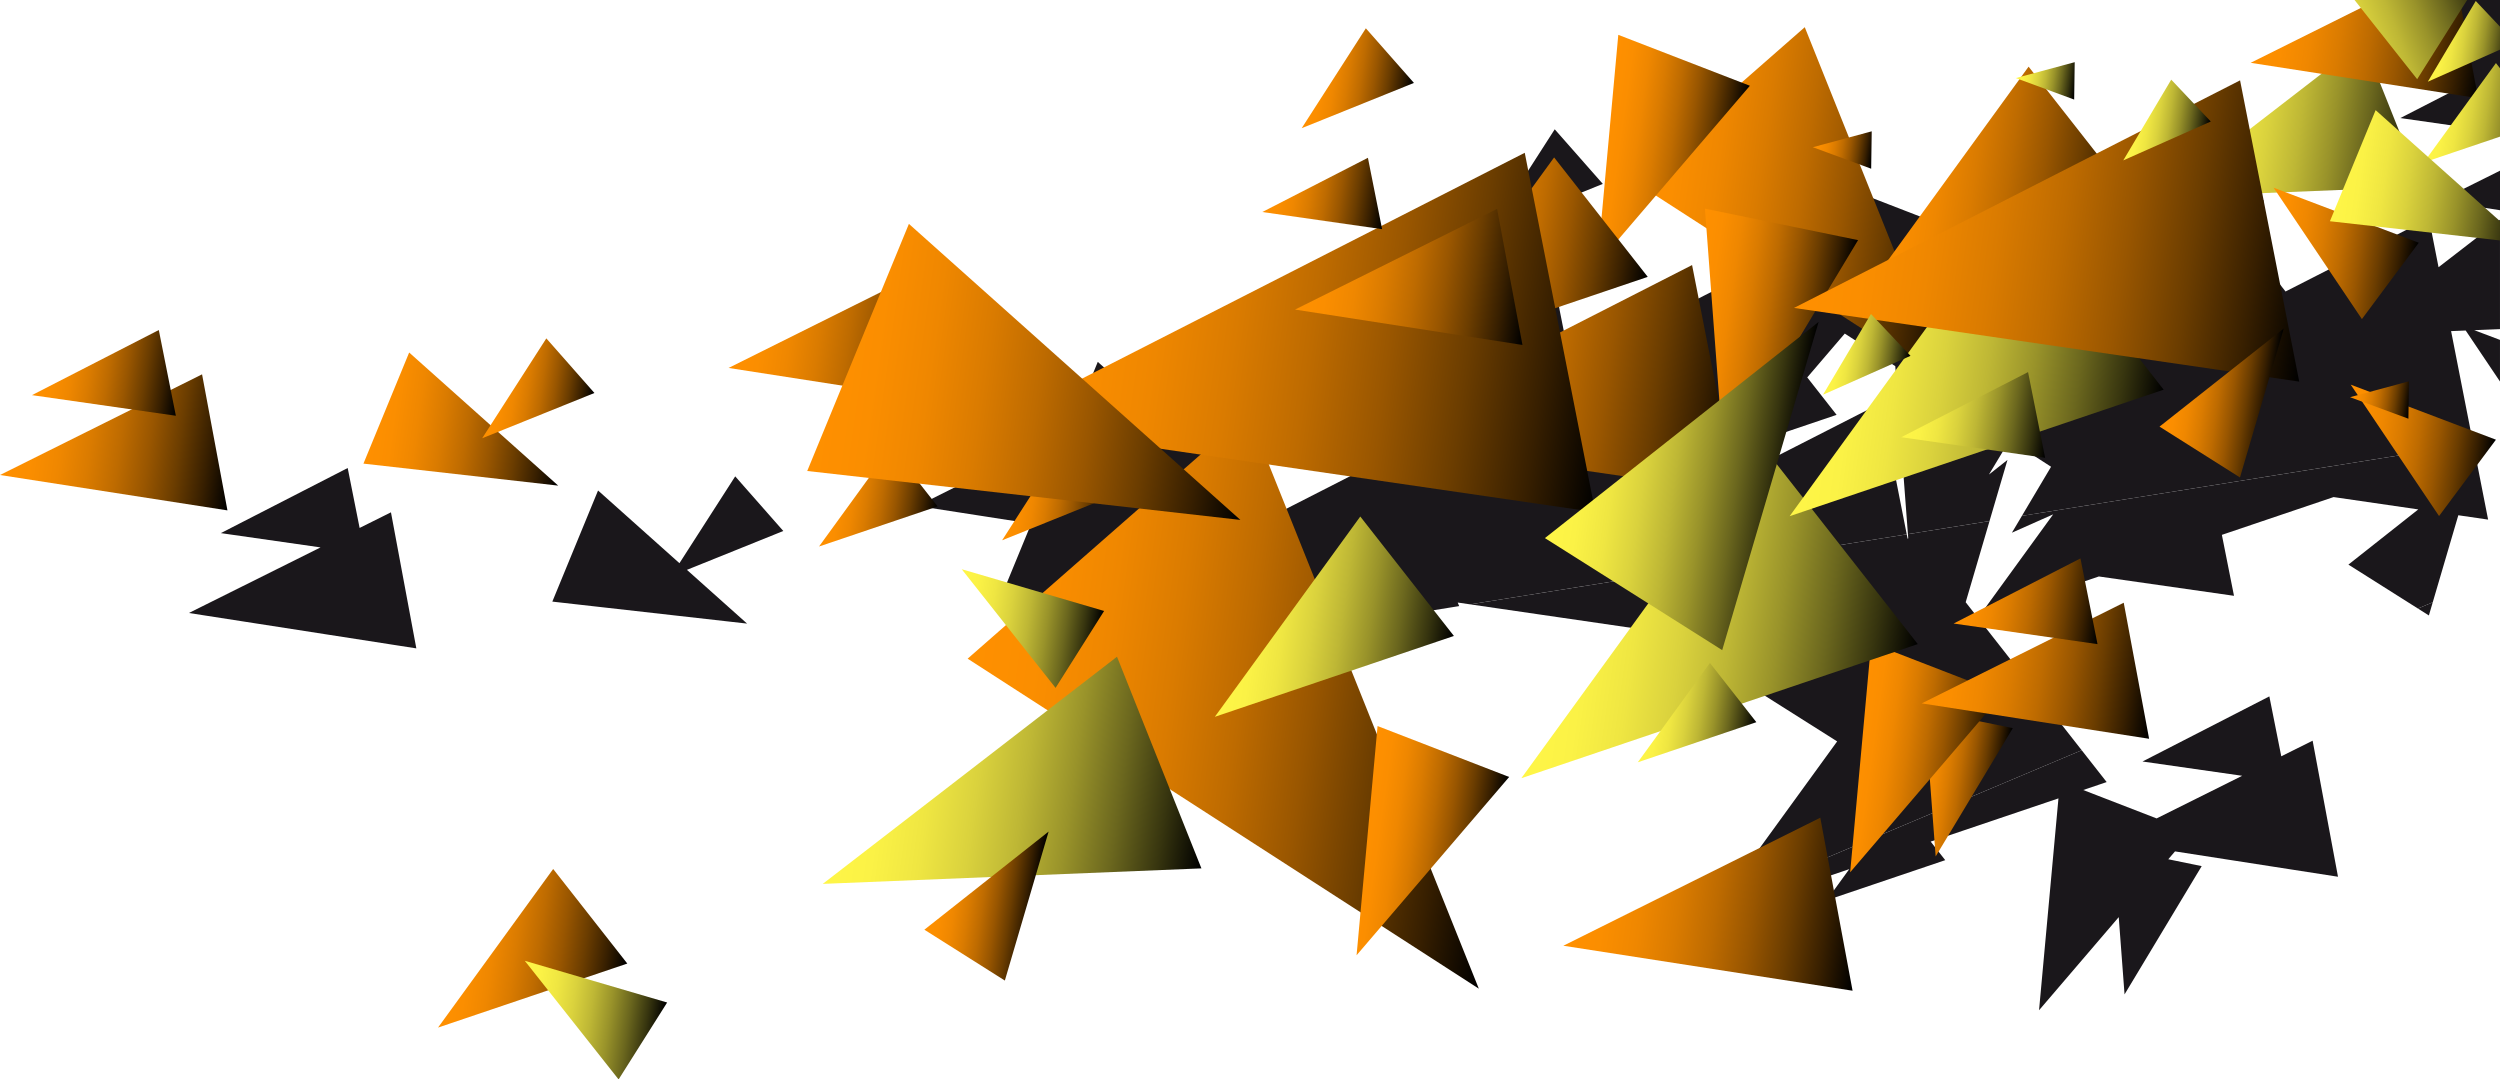 <!-- Generator: Adobe Illustrator 17.1.0, SVG Export Plug-In  -->
<svg version="1.0"
	 xmlns="http://www.w3.org/2000/svg" xmlns:xlink="http://www.w3.org/1999/xlink" xmlns:a="http://ns.adobe.com/AdobeSVGViewerExtensions/3.0/"
	 x="0px" y="0px" width="1351.26px" height="583.436px" viewBox="0 0 1351.26 583.436" enable-background="new 0 0 1351.26 583.436"
	 xml:space="preserve">
<defs>
</defs>
<path fill="#1A171B" d="M397.385,257.473l-30.141,46.936l-43.992-39.295l-24.714,60.057l105.265,11.89l-32.526-29.052l52.101-21.006
	L397.385,257.473L397.385,257.473z M187.928,252.964l-68.561,35.19l53.883,7.721l-71.153,35.451l122.931,19.125l-13.716-73.539
	l-16.939,8.442L187.928,252.964L187.928,252.964z M1351.26,92.26l-32.68,16.281l32.68,5.084V92.26L1351.26,92.26z M741.896,328.248
	l-12.42-11.096l21.5,3.131L741.896,328.248L741.896,328.248z M1077.578,89.281l-34.146,29.924l-66.645-25.793l-9.062,98.955
	l-25.623-32.688l-12.105,16.659l-3.772-19.18l-77.453,39.51l-7.317-36.791l-57.078,29.304l61.749,8.838l-159.138,81.189
	l-93.627-83.618l-15.165,36.864l-82.305,41.013l61.496,9.558l-18.98,46.135l33.273,3.762l-24.223,33.363l15.643-2.508l45.768-15.484
	l-9.612-12.258l59.796,6.75l-4.014,6.25l133.648-21.432l-0.772-1.927l6.7,0.977l235.988-37.841l-13.935-70.965l-71.369,36.414
	l-2.574-13.122l49.977-16.911l-15.867-20.24l20.277-23.688l27.306,17.622l6.833,90.787l44.104-7.072l9.714-33.055l-10.026,7.912
	l8.289-13.779l13.519,1.971l11.771,7.596l-15.771,26.551l243.912-39.111l-11.925-60.753l7.894-0.324l18.531,27.561v-22.484
	l-13.896-5.266l13.896-0.568v-59.102l-33.211,25.641l-5.184-26.406l-24.867,12.682l-12.339-13.068l-16.506,27.792l-23.796,12.132
	l-27.19-34.695l15.022,5.535l0.287-20.214l-22.131,5.976l-2.789-3.555l-3.879,5.355l-3.033,0.818l1.916,0.711l-67.463,92.898
	l-18.783-46.881l6.164,2.267l0.289-20.214l-12.312,3.321L1077.578,89.281L1077.578,89.281z M840.338,69.886l-34.677,53.981
	l60.669-24.461L840.338,69.886L840.338,69.886z M1351.26,0h-61.107l-65.631,33.48l102.752,14.985l-29.879,15.345l53.865,7.715V0
	L1351.26,0z"/>
<path fill="#1A171B" d="M1226.592,376.398l-68.562,35.199l53.883,7.723l-46.251,23.039l-39.681-15.353l12.681-4.293l-13.492-17.211
	l-195.463,82.374l-5.317,7.323l75.15-25.426l-12.222,16.83l64.089-21.681l-7.866-10.035l69.065-23.355l-10.493,114.516
	l43.073-50.328l3.142,41.76l41.696-69.326l-18.062-3.718l3.637-4.248l88.101,13.698l-13.716-73.539l-16.947,8.441L1226.592,376.398
	L1226.592,376.398z M1314.912,325.539l-8.014,3.377l5.922,3.742L1314.912,325.539L1314.912,325.539z"/>
<path fill="#1A171B" d="M563.1,363.775l-15.643,2.508l-2.679,3.689L563.1,363.775L563.1,363.775z M963.098,344.916l-3.104-15.785
	l19.485,2.835L963.098,344.916L963.098,344.916z M1075.353,281.635l-44.104,7.072l0.169,2.246l-0.342,0.27l-0.474-2.412
	l-235.988,37.841l161.744,23.585l-19.233,15.182l55.863,35.308l-63.281,87.15l195.463-82.374l-62.711-79.989L1075.353,281.635
	L1075.353,281.635z M1336.76,239.719l-243.912,39.111l-5.405,9.099l22.302-9.918l-40.356,55.575l65.061-22.006l73.035,10.459
	l-6.553-32.949l60.381-20.422l45.774,6.67l-37.764,29.835l37.575,23.743l8.014-3.377l13.82-47.043l16.101,2.35L1336.76,239.719
	L1336.76,239.719z"/>
<linearGradient id="SVGID_1_" gradientUnits="userSpaceOnUse" x1="676.806" y1="832.758" x2="975.316" y2="832.758" gradientTransform="matrix(0.99 0.14 -0.14 0.99 -29.707 -570.511)">
	<stop  offset="0" style="stop-color:#FF9000"/>
	<stop  offset="0.123" style="stop-color:#FB8E00"/>
	<stop  offset="0.248" style="stop-color:#EF8700"/>
	<stop  offset="0.374" style="stop-color:#DA7B00"/>
	<stop  offset="0.501" style="stop-color:#BE6B00"/>
	<stop  offset="0.629" style="stop-color:#995600"/>
	<stop  offset="0.758" style="stop-color:#6B3D00"/>
	<stop  offset="0.884" style="stop-color:#371F00"/>
	<stop  offset="1" style="stop-color:#000000"/>
</linearGradient>
<polygon fill="url(#SVGID_1_)" points="799.308,534.383 523.014,356.016 674.625,223.145 "/>
<linearGradient id="SVGID_2_" gradientUnits="userSpaceOnUse" x1="995.606" y1="529" x2="1180.559" y2="529" gradientTransform="matrix(0.99 0.14 -0.14 0.99 -29.707 -570.511)">
	<stop  offset="0" style="stop-color:#FF9000"/>
	<stop  offset="0.123" style="stop-color:#FB8E00"/>
	<stop  offset="0.248" style="stop-color:#EF8700"/>
	<stop  offset="0.374" style="stop-color:#DA7B00"/>
	<stop  offset="0.501" style="stop-color:#BE6B00"/>
	<stop  offset="0.629" style="stop-color:#995600"/>
	<stop  offset="0.758" style="stop-color:#6B3D00"/>
	<stop  offset="0.884" style="stop-color:#371F00"/>
	<stop  offset="1" style="stop-color:#000000"/>
</linearGradient>
<polygon fill="url(#SVGID_2_)" points="1052.736,207.534 881.548,97.021 975.483,14.697 "/>
<linearGradient id="SVGID_3_" gradientUnits="userSpaceOnUse" x1="1192.862" y1="834.072" x2="1241.41" y2="834.072" gradientTransform="matrix(0.99 0.14 -0.14 0.99 -29.707 -570.511)">
	<stop  offset="0" style="stop-color:#FF9000"/>
	<stop  offset="0.123" style="stop-color:#FB8E00"/>
	<stop  offset="0.248" style="stop-color:#EF8700"/>
	<stop  offset="0.374" style="stop-color:#DA7B00"/>
	<stop  offset="0.501" style="stop-color:#BE6B00"/>
	<stop  offset="0.629" style="stop-color:#995600"/>
	<stop  offset="0.758" style="stop-color:#6B3D00"/>
	<stop  offset="0.884" style="stop-color:#371F00"/>
	<stop  offset="1" style="stop-color:#000000"/>
</linearGradient>
<polygon fill="url(#SVGID_3_)" points="1046.234,462.898 1040.28,383.77 1087.927,393.568 "/>
<linearGradient id="SVGID_4_" gradientUnits="userSpaceOnUse" x1="1037.389" y1="610.906" x2="1121.722" y2="610.906" gradientTransform="matrix(0.99 0.14 -0.14 0.99 -29.707 -570.511)">
	<stop  offset="0" style="stop-color:#FF9000"/>
	<stop  offset="0.123" style="stop-color:#FB8E00"/>
	<stop  offset="0.248" style="stop-color:#EF8700"/>
	<stop  offset="0.374" style="stop-color:#DA7B00"/>
	<stop  offset="0.501" style="stop-color:#BE6B00"/>
	<stop  offset="0.629" style="stop-color:#995600"/>
	<stop  offset="0.758" style="stop-color:#6B3D00"/>
	<stop  offset="0.884" style="stop-color:#371F00"/>
	<stop  offset="1" style="stop-color:#000000"/>
</linearGradient>
<polygon fill="url(#SVGID_4_)" points="931.863,250.219 921.523,112.768 1004.291,129.787 "/>
<linearGradient id="SVGID_5_" gradientUnits="userSpaceOnUse" x1="1280.9" y1="453.655" x2="1419.13" y2="453.655" gradientTransform="matrix(0.99 0.14 -0.14 0.99 -29.707 -570.511)">
	<stop  offset="0" style="stop-color:#FFF647"/>
	<stop  offset="0.123" style="stop-color:#FBF246"/>
	<stop  offset="0.248" style="stop-color:#EFE642"/>
	<stop  offset="0.374" style="stop-color:#DAD23D"/>
	<stop  offset="0.501" style="stop-color:#BEB735"/>
	<stop  offset="0.629" style="stop-color:#99932A"/>
	<stop  offset="0.758" style="stop-color:#6B671E"/>
	<stop  offset="0.884" style="stop-color:#37350F"/>
	<stop  offset="1" style="stop-color:#000000"/>
</linearGradient>
<polygon fill="url(#SVGID_5_)" points="1168.323,106.613 1277.432,22.38 1308.738,100.865 "/>
<linearGradient id="SVGID_6_" gradientUnits="userSpaceOnUse" x1="616.275" y1="899.718" x2="817.768" y2="899.718" gradientTransform="matrix(0.99 0.14 -0.14 0.99 -29.707 -570.511)">
	<stop  offset="0" style="stop-color:#FFF647"/>
	<stop  offset="0.123" style="stop-color:#FBF246"/>
	<stop  offset="0.248" style="stop-color:#EFE642"/>
	<stop  offset="0.374" style="stop-color:#DAD23D"/>
	<stop  offset="0.501" style="stop-color:#BEB735"/>
	<stop  offset="0.629" style="stop-color:#99932A"/>
	<stop  offset="0.758" style="stop-color:#6B671E"/>
	<stop  offset="0.884" style="stop-color:#37350F"/>
	<stop  offset="1" style="stop-color:#000000"/>
</linearGradient>
<polygon fill="url(#SVGID_6_)" points="444.695,477.744 603.739,354.961 649.374,469.365 "/>
<linearGradient id="SVGID_7_" gradientUnits="userSpaceOnUse" x1="901.284" y1="907.352" x2="975.556" y2="907.352" gradientTransform="matrix(0.99 0.14 -0.14 0.99 -29.707 -570.511)">
	<stop  offset="0" style="stop-color:#FF9000"/>
	<stop  offset="0.123" style="stop-color:#FB8E00"/>
	<stop  offset="0.248" style="stop-color:#EF8700"/>
	<stop  offset="0.374" style="stop-color:#DA7B00"/>
	<stop  offset="0.501" style="stop-color:#BE6B00"/>
	<stop  offset="0.629" style="stop-color:#995600"/>
	<stop  offset="0.758" style="stop-color:#6B3D00"/>
	<stop  offset="0.884" style="stop-color:#371F00"/>
	<stop  offset="1" style="stop-color:#000000"/>
</linearGradient>
<polygon fill="url(#SVGID_7_)" points="733.234,516.317 744.582,392.429 815.706,419.955 "/>
<linearGradient id="SVGID_8_" gradientUnits="userSpaceOnUse" x1="1159.172" y1="825.647" x2="1233.444" y2="825.647" gradientTransform="matrix(0.99 0.14 -0.14 0.99 -29.707 -570.511)">
	<stop  offset="0" style="stop-color:#FF9000"/>
	<stop  offset="0.123" style="stop-color:#FB8E00"/>
	<stop  offset="0.248" style="stop-color:#EF8700"/>
	<stop  offset="0.374" style="stop-color:#DA7B00"/>
	<stop  offset="0.501" style="stop-color:#BE6B00"/>
	<stop  offset="0.629" style="stop-color:#995600"/>
	<stop  offset="0.758" style="stop-color:#6B3D00"/>
	<stop  offset="0.884" style="stop-color:#371F00"/>
	<stop  offset="1" style="stop-color:#000000"/>
</linearGradient>
<polygon fill="url(#SVGID_8_)" points="1000.018,471.467 1011.365,347.576 1082.488,375.103 "/>
<linearGradient id="SVGID_9_" gradientUnits="userSpaceOnUse" x1="977.889" y1="519.244" x2="1052.159" y2="519.244" gradientTransform="matrix(0.99 0.14 -0.14 0.99 -29.707 -570.511)">
	<stop  offset="0" style="stop-color:#FF9000"/>
	<stop  offset="0.123" style="stop-color:#FB8E00"/>
	<stop  offset="0.248" style="stop-color:#EF8700"/>
	<stop  offset="0.374" style="stop-color:#DA7B00"/>
	<stop  offset="0.501" style="stop-color:#BE6B00"/>
	<stop  offset="0.629" style="stop-color:#995600"/>
	<stop  offset="0.758" style="stop-color:#6B3D00"/>
	<stop  offset="0.884" style="stop-color:#371F00"/>
	<stop  offset="1" style="stop-color:#000000"/>
</linearGradient>
<polygon fill="url(#SVGID_9_)" points="863.344,142.723 874.693,18.834 945.816,46.357 "/>
<linearGradient id="SVGID_10_" gradientUnits="userSpaceOnUse" x1="338.711" y1="749.949" x2="444.601" y2="749.949" gradientTransform="matrix(0.99 0.14 -0.14 0.99 -29.707 -570.511)">
	<stop  offset="0" style="stop-color:#FF9000"/>
	<stop  offset="0.123" style="stop-color:#FB8E00"/>
	<stop  offset="0.248" style="stop-color:#EF8700"/>
	<stop  offset="0.374" style="stop-color:#DA7B00"/>
	<stop  offset="0.501" style="stop-color:#BE6B00"/>
	<stop  offset="0.629" style="stop-color:#995600"/>
	<stop  offset="0.758" style="stop-color:#6B3D00"/>
	<stop  offset="0.884" style="stop-color:#371F00"/>
	<stop  offset="1" style="stop-color:#000000"/>
</linearGradient>
<polygon fill="url(#SVGID_10_)" points="301.707,262.48 196.443,250.592 221.154,190.535 "/>
<linearGradient id="SVGID_11_" gradientUnits="userSpaceOnUse" x1="421.23" y1="1030.807" x2="517.697" y2="1030.807" gradientTransform="matrix(0.99 0.14 -0.14 0.99 -29.707 -570.511)">
	<stop  offset="0" style="stop-color:#FF9000"/>
	<stop  offset="0.123" style="stop-color:#FB8E00"/>
	<stop  offset="0.248" style="stop-color:#EF8700"/>
	<stop  offset="0.374" style="stop-color:#DA7B00"/>
	<stop  offset="0.501" style="stop-color:#BE6B00"/>
	<stop  offset="0.629" style="stop-color:#995600"/>
	<stop  offset="0.758" style="stop-color:#6B3D00"/>
	<stop  offset="0.884" style="stop-color:#371F00"/>
	<stop  offset="1" style="stop-color:#000000"/>
</linearGradient>
<polygon fill="url(#SVGID_11_)" points="236.747,555.412 298.994,469.693 339.059,520.804 "/>
<linearGradient id="SVGID_12_" gradientUnits="userSpaceOnUse" x1="982.171" y1="764.28" x2="1184.2" y2="764.28" gradientTransform="matrix(0.99 0.14 -0.14 0.99 -29.707 -570.511)">
	<stop  offset="0" style="stop-color:#FFF647"/>
	<stop  offset="0.123" style="stop-color:#FBF246"/>
	<stop  offset="0.248" style="stop-color:#EFE642"/>
	<stop  offset="0.374" style="stop-color:#DAD23D"/>
	<stop  offset="0.501" style="stop-color:#BEB735"/>
	<stop  offset="0.629" style="stop-color:#99932A"/>
	<stop  offset="0.758" style="stop-color:#6B671E"/>
	<stop  offset="0.884" style="stop-color:#37350F"/>
	<stop  offset="1" style="stop-color:#000000"/>
</linearGradient>
<polygon fill="url(#SVGID_12_)" points="822.293,420.615 952.656,241.095 1036.562,348.136 "/>
<linearGradient id="SVGID_13_" gradientUnits="userSpaceOnUse" x1="1125.16" y1="513.546" x2="1270.327" y2="513.546" gradientTransform="matrix(0.99 0.14 -0.14 0.99 -29.707 -570.511)">
	<stop  offset="0" style="stop-color:#FF9000"/>
	<stop  offset="0.123" style="stop-color:#FB8E00"/>
	<stop  offset="0.248" style="stop-color:#EF8700"/>
	<stop  offset="0.374" style="stop-color:#DA7B00"/>
	<stop  offset="0.501" style="stop-color:#BE6B00"/>
	<stop  offset="0.629" style="stop-color:#995600"/>
	<stop  offset="0.758" style="stop-color:#6B3D00"/>
	<stop  offset="0.884" style="stop-color:#371F00"/>
	<stop  offset="1" style="stop-color:#000000"/>
</linearGradient>
<polygon fill="url(#SVGID_13_)" points="1002.789,165.018 1096.463,36.025 1156.752,112.939 "/>
<linearGradient id="SVGID_14_" gradientUnits="userSpaceOnUse" x1="1043.28" y1="815.656" x2="1103.71" y2="815.656" gradientTransform="matrix(0.99 0.14 -0.14 0.99 -29.707 -570.511)">
	<stop  offset="0" style="stop-color:#FFF647"/>
	<stop  offset="0.123" style="stop-color:#FBF246"/>
	<stop  offset="0.248" style="stop-color:#EFE642"/>
	<stop  offset="0.374" style="stop-color:#DAD23D"/>
	<stop  offset="0.501" style="stop-color:#BEB735"/>
	<stop  offset="0.629" style="stop-color:#99932A"/>
	<stop  offset="0.758" style="stop-color:#6B671E"/>
	<stop  offset="0.884" style="stop-color:#37350F"/>
	<stop  offset="1" style="stop-color:#000000"/>
</linearGradient>
<polygon fill="url(#SVGID_14_)" points="885.223,412.023 924.216,358.328 949.313,390.346 "/>
<linearGradient id="SVGID_15_" gradientUnits="userSpaceOnUse" x1="588.787" y1="762.032" x2="649.213" y2="762.032" gradientTransform="matrix(0.99 0.14 -0.14 0.99 -29.707 -570.511)">
	<stop  offset="0" style="stop-color:#FF9000"/>
	<stop  offset="0.123" style="stop-color:#FB8E00"/>
	<stop  offset="0.248" style="stop-color:#EF8700"/>
	<stop  offset="0.374" style="stop-color:#DA7B00"/>
	<stop  offset="0.501" style="stop-color:#BE6B00"/>
	<stop  offset="0.629" style="stop-color:#995600"/>
	<stop  offset="0.758" style="stop-color:#6B3D00"/>
	<stop  offset="0.884" style="stop-color:#371F00"/>
	<stop  offset="1" style="stop-color:#000000"/>
</linearGradient>
<polygon fill="url(#SVGID_15_)" points="442.68,295.387 481.67,241.691 506.768,273.709 "/>
<linearGradient id="SVGID_16_" gradientUnits="userSpaceOnUse" x1="813.488" y1="793.49" x2="935.33" y2="793.49" gradientTransform="matrix(0.99 0.14 -0.14 0.99 -29.707 -570.511)">
	<stop  offset="0" style="stop-color:#FFF647"/>
	<stop  offset="0.123" style="stop-color:#FBF246"/>
	<stop  offset="0.248" style="stop-color:#EFE642"/>
	<stop  offset="0.374" style="stop-color:#DAD23D"/>
	<stop  offset="0.501" style="stop-color:#BEB735"/>
	<stop  offset="0.629" style="stop-color:#99932A"/>
	<stop  offset="0.758" style="stop-color:#6B671E"/>
	<stop  offset="0.884" style="stop-color:#37350F"/>
	<stop  offset="1" style="stop-color:#000000"/>
</linearGradient>
<polygon fill="url(#SVGID_16_)" points="656.617,387.443 735.237,279.18 785.841,343.733 "/>
<linearGradient id="SVGID_17_" gradientUnits="userSpaceOnUse" x1="890.09" y1="586.669" x2="1011.932" y2="586.669" gradientTransform="matrix(0.99 0.14 -0.14 0.99 -29.707 -570.511)">
	<stop  offset="0" style="stop-color:#FF9000"/>
	<stop  offset="0.123" style="stop-color:#FB8E00"/>
	<stop  offset="0.248" style="stop-color:#EF8700"/>
	<stop  offset="0.374" style="stop-color:#DA7B00"/>
	<stop  offset="0.501" style="stop-color:#BE6B00"/>
	<stop  offset="0.629" style="stop-color:#995600"/>
	<stop  offset="0.758" style="stop-color:#6B3D00"/>
	<stop  offset="0.884" style="stop-color:#371F00"/>
	<stop  offset="1" style="stop-color:#000000"/>
</linearGradient>
<polygon fill="url(#SVGID_17_)" points="761.382,193.358 840.002,85.094 890.606,149.648 "/>
<linearGradient id="SVGID_18_" gradientUnits="userSpaceOnUse" x1="1105.947" y1="609.327" x2="1296.57" y2="609.327" gradientTransform="matrix(0.99 0.14 -0.14 0.99 -29.707 -570.511)">
	<stop  offset="0" style="stop-color:#FFF647"/>
	<stop  offset="0.123" style="stop-color:#FBF246"/>
	<stop  offset="0.248" style="stop-color:#EFE642"/>
	<stop  offset="0.374" style="stop-color:#DAD23D"/>
	<stop  offset="0.501" style="stop-color:#BEB735"/>
	<stop  offset="0.629" style="stop-color:#99932A"/>
	<stop  offset="0.758" style="stop-color:#6B671E"/>
	<stop  offset="0.884" style="stop-color:#37350F"/>
	<stop  offset="1" style="stop-color:#000000"/>
</linearGradient>
<polygon fill="url(#SVGID_18_)" points="967.293,279.003 1090.296,109.624 1169.465,210.619 "/>
<linearGradient id="SVGID_19_" gradientUnits="userSpaceOnUse" x1="1190.762" y1="758.292" x2="1315.158" y2="758.292" gradientTransform="matrix(0.99 0.14 -0.14 0.99 -29.707 -570.511)">
	<stop  offset="0" style="stop-color:#FF9000"/>
	<stop  offset="0.123" style="stop-color:#FB8E00"/>
	<stop  offset="0.248" style="stop-color:#EF8700"/>
	<stop  offset="0.374" style="stop-color:#DA7B00"/>
	<stop  offset="0.501" style="stop-color:#BE6B00"/>
	<stop  offset="0.629" style="stop-color:#995600"/>
	<stop  offset="0.758" style="stop-color:#6B3D00"/>
	<stop  offset="0.884" style="stop-color:#371F00"/>
	<stop  offset="1" style="stop-color:#000000"/>
</linearGradient>
<polygon fill="url(#SVGID_19_)" points="1038.665,380.186 1147.883,325.771 1161.598,399.309 "/>
<linearGradient id="SVGID_20_" gradientUnits="userSpaceOnUse" x1="867.315" y1="633.99" x2="1075.901" y2="633.99" gradientTransform="matrix(0.99 0.14 -0.14 0.99 -29.707 -570.511)">
	<stop  offset="0" style="stop-color:#FF9000"/>
	<stop  offset="0.123" style="stop-color:#FB8E00"/>
	<stop  offset="0.248" style="stop-color:#EF8700"/>
	<stop  offset="0.374" style="stop-color:#DA7B00"/>
	<stop  offset="0.501" style="stop-color:#BE6B00"/>
	<stop  offset="0.629" style="stop-color:#995600"/>
	<stop  offset="0.758" style="stop-color:#6B3D00"/>
	<stop  offset="0.884" style="stop-color:#371F00"/>
	<stop  offset="1" style="stop-color:#000000"/>
</linearGradient>
<polygon fill="url(#SVGID_20_)" points="732.327,236.234 914.572,143.266 938.736,266.336 "/>
<linearGradient id="SVGID_21_" gradientUnits="userSpaceOnUse" x1="1092.544" y1="512.873" x2="1368.516" y2="512.873" gradientTransform="matrix(0.99 0.14 -0.14 0.99 -29.707 -570.511)">
	<stop  offset="0" style="stop-color:#FF9000"/>
	<stop  offset="0.123" style="stop-color:#FB8E00"/>
	<stop  offset="0.248" style="stop-color:#EF8700"/>
	<stop  offset="0.374" style="stop-color:#DA7B00"/>
	<stop  offset="0.501" style="stop-color:#BE6B00"/>
	<stop  offset="0.629" style="stop-color:#995600"/>
	<stop  offset="0.758" style="stop-color:#6B3D00"/>
	<stop  offset="0.884" style="stop-color:#371F00"/>
	<stop  offset="1" style="stop-color:#000000"/>
</linearGradient>
<polygon fill="url(#SVGID_21_)" points="969.648,166.439 1210.769,43.436 1242.74,206.265 "/>
<linearGradient id="SVGID_22_" gradientUnits="userSpaceOnUse" x1="672.434" y1="620.803" x2="1001.657" y2="620.803" gradientTransform="matrix(0.99 0.14 -0.14 0.99 -29.707 -570.511)">
	<stop  offset="0" style="stop-color:#FF9000"/>
	<stop  offset="0.123" style="stop-color:#FB8E00"/>
	<stop  offset="0.248" style="stop-color:#EF8700"/>
	<stop  offset="0.374" style="stop-color:#DA7B00"/>
	<stop  offset="0.501" style="stop-color:#BE6B00"/>
	<stop  offset="0.629" style="stop-color:#995600"/>
	<stop  offset="0.758" style="stop-color:#6B3D00"/>
	<stop  offset="0.884" style="stop-color:#371F00"/>
	<stop  offset="1" style="stop-color:#000000"/>
</linearGradient>
<polygon fill="url(#SVGID_22_)" points="536.487,229.314 824.133,82.578 862.273,276.824 "/>
<linearGradient id="SVGID_23_" gradientUnits="userSpaceOnUse" x1="1297.147" y1="605.508" x2="1356.226" y2="605.508" gradientTransform="matrix(0.99 0.14 -0.14 0.99 -29.707 -570.511)">
	<stop  offset="0" style="stop-color:#FF9000"/>
	<stop  offset="0.123" style="stop-color:#FB8E00"/>
	<stop  offset="0.248" style="stop-color:#EF8700"/>
	<stop  offset="0.374" style="stop-color:#DA7B00"/>
	<stop  offset="0.501" style="stop-color:#BE6B00"/>
	<stop  offset="0.629" style="stop-color:#995600"/>
	<stop  offset="0.758" style="stop-color:#6B3D00"/>
	<stop  offset="0.884" style="stop-color:#371F00"/>
	<stop  offset="1" style="stop-color:#000000"/>
</linearGradient>
<polygon fill="url(#SVGID_23_)" points="1234.383,177.547 1210.725,258.078 1167.228,230.59 "/>
<linearGradient id="SVGID_24_" gradientUnits="userSpaceOnUse" x1="1396.304" y1="620.808" x2="1478.177" y2="620.808" gradientTransform="matrix(0.99 0.14 -0.14 0.99 -29.707 -570.511)">
	<stop  offset="0" style="stop-color:#FF9000"/>
	<stop  offset="0.123" style="stop-color:#FB8E00"/>
	<stop  offset="0.248" style="stop-color:#EF8700"/>
	<stop  offset="0.374" style="stop-color:#DA7B00"/>
	<stop  offset="0.501" style="stop-color:#BE6B00"/>
	<stop  offset="0.629" style="stop-color:#995600"/>
	<stop  offset="0.758" style="stop-color:#6B3D00"/>
	<stop  offset="0.884" style="stop-color:#371F00"/>
	<stop  offset="1" style="stop-color:#000000"/>
</linearGradient>
<polygon fill="url(#SVGID_24_)" points="1270.573,207.906 1349.059,237.658 1318.319,278.924 "/>
<linearGradient id="SVGID_25_" gradientUnits="userSpaceOnUse" x1="1340.132" y1="521.226" x2="1422.002" y2="521.226" gradientTransform="matrix(0.99 0.14 -0.14 0.99 -29.707 -570.511)">
	<stop  offset="0" style="stop-color:#FF9000"/>
	<stop  offset="0.123" style="stop-color:#FB8E00"/>
	<stop  offset="0.248" style="stop-color:#EF8700"/>
	<stop  offset="0.374" style="stop-color:#DA7B00"/>
	<stop  offset="0.501" style="stop-color:#BE6B00"/>
	<stop  offset="0.629" style="stop-color:#995600"/>
	<stop  offset="0.758" style="stop-color:#6B3D00"/>
	<stop  offset="0.884" style="stop-color:#371F00"/>
	<stop  offset="1" style="stop-color:#000000"/>
</linearGradient>
<polygon fill="url(#SVGID_25_)" points="1228.873,101.447 1307.355,131.201 1276.619,172.465 "/>
<linearGradient id="SVGID_26_" gradientUnits="userSpaceOnUse" x1="1193.893" y1="447.283" x2="1226.757" y2="447.283" gradientTransform="matrix(0.99 0.14 -0.14 0.99 -29.707 -570.511)">
	<stop  offset="0" style="stop-color:#FFF647"/>
	<stop  offset="0.123" style="stop-color:#FBF246"/>
	<stop  offset="0.248" style="stop-color:#EFE642"/>
	<stop  offset="0.374" style="stop-color:#DAD23D"/>
	<stop  offset="0.501" style="stop-color:#BEB735"/>
	<stop  offset="0.629" style="stop-color:#99932A"/>
	<stop  offset="0.758" style="stop-color:#6B671E"/>
	<stop  offset="0.884" style="stop-color:#37350F"/>
	<stop  offset="1" style="stop-color:#000000"/>
</linearGradient>
<polygon fill="url(#SVGID_26_)" points="1089.546,42.194 1121.385,33.604 1121.096,53.818 "/>
<linearGradient id="SVGID_27_" gradientUnits="userSpaceOnUse" x1="1090.481" y1="499.626" x2="1123.344" y2="499.626" gradientTransform="matrix(0.99 0.14 -0.14 0.99 -29.707 -570.511)">
	<stop  offset="0" style="stop-color:#FF9000"/>
	<stop  offset="0.123" style="stop-color:#FB8E00"/>
	<stop  offset="0.248" style="stop-color:#EF8700"/>
	<stop  offset="0.374" style="stop-color:#DA7B00"/>
	<stop  offset="0.501" style="stop-color:#BE6B00"/>
	<stop  offset="0.629" style="stop-color:#995600"/>
	<stop  offset="0.758" style="stop-color:#6B3D00"/>
	<stop  offset="0.884" style="stop-color:#371F00"/>
	<stop  offset="1" style="stop-color:#000000"/>
</linearGradient>
<polygon fill="url(#SVGID_27_)" points="979.83,79.567 1011.67,70.977 1011.379,91.191 "/>
<linearGradient id="SVGID_28_" gradientUnits="userSpaceOnUse" x1="1396.882" y1="592.825" x2="1429.746" y2="592.825" gradientTransform="matrix(0.99 0.14 -0.14 0.99 -29.707 -570.511)">
	<stop  offset="0" style="stop-color:#FF9000"/>
	<stop  offset="0.123" style="stop-color:#FB8E00"/>
	<stop  offset="0.248" style="stop-color:#EF8700"/>
	<stop  offset="0.374" style="stop-color:#DA7B00"/>
	<stop  offset="0.501" style="stop-color:#BE6B00"/>
	<stop  offset="0.629" style="stop-color:#995600"/>
	<stop  offset="0.758" style="stop-color:#6B3D00"/>
	<stop  offset="0.884" style="stop-color:#371F00"/>
	<stop  offset="1" style="stop-color:#000000"/>
</linearGradient>
<polygon fill="url(#SVGID_28_)" points="1270.199,214.688 1302.04,206.098 1301.748,226.312 "/>
<linearGradient id="SVGID_29_" gradientUnits="userSpaceOnUse" x1="1394.33" y1="400.049" x2="1427.193" y2="400.049" gradientTransform="matrix(0.99 0.14 -0.14 0.99 -29.707 -570.511)">
	<stop  offset="0" style="stop-color:#FF9000"/>
	<stop  offset="0.123" style="stop-color:#FB8E00"/>
	<stop  offset="0.248" style="stop-color:#EF8700"/>
	<stop  offset="0.374" style="stop-color:#DA7B00"/>
	<stop  offset="0.501" style="stop-color:#BE6B00"/>
	<stop  offset="0.629" style="stop-color:#995600"/>
	<stop  offset="0.758" style="stop-color:#6B3D00"/>
	<stop  offset="0.884" style="stop-color:#371F00"/>
	<stop  offset="1" style="stop-color:#000000"/>
</linearGradient>
<polygon fill="url(#SVGID_29_)" points="1294.622,23.443 1326.463,14.854 1326.171,35.068 "/>
<linearGradient id="SVGID_30_" gradientUnits="userSpaceOnUse" x1="1257.631" y1="462.735" x2="1301.516" y2="462.735" gradientTransform="matrix(0.99 0.14 -0.14 0.99 -29.707 -570.511)">
	<stop  offset="0" style="stop-color:#FFF647"/>
	<stop  offset="0.123" style="stop-color:#FBF246"/>
	<stop  offset="0.248" style="stop-color:#EFE642"/>
	<stop  offset="0.374" style="stop-color:#DAD23D"/>
	<stop  offset="0.501" style="stop-color:#BEB735"/>
	<stop  offset="0.629" style="stop-color:#99932A"/>
	<stop  offset="0.758" style="stop-color:#6B671E"/>
	<stop  offset="0.884" style="stop-color:#37350F"/>
	<stop  offset="1" style="stop-color:#000000"/>
</linearGradient>
<polygon fill="url(#SVGID_30_)" points="1147.635,86.692 1173.559,43.055 1194.924,65.676 "/>
<linearGradient id="SVGID_31_" gradientUnits="userSpaceOnUse" x1="1114.643" y1="610.827" x2="1158.528" y2="610.827" gradientTransform="matrix(0.99 0.14 -0.14 0.99 -29.707 -570.511)">
	<stop  offset="0" style="stop-color:#FFF647"/>
	<stop  offset="0.123" style="stop-color:#FBF246"/>
	<stop  offset="0.248" style="stop-color:#EFE642"/>
	<stop  offset="0.374" style="stop-color:#DAD23D"/>
	<stop  offset="0.501" style="stop-color:#BEB735"/>
	<stop  offset="0.629" style="stop-color:#99932A"/>
	<stop  offset="0.758" style="stop-color:#6B671E"/>
	<stop  offset="0.884" style="stop-color:#37350F"/>
	<stop  offset="1" style="stop-color:#000000"/>
</linearGradient>
<polygon fill="url(#SVGID_31_)" points="985.345,213.344 1011.269,169.706 1032.633,192.328 "/>
<linearGradient id="SVGID_32_" gradientUnits="userSpaceOnUse" x1="1159.697" y1="628.942" x2="1238.269" y2="628.942" gradientTransform="matrix(0.99 0.14 -0.14 0.99 -29.707 -570.511)">
	<stop  offset="0" style="stop-color:#FFF647"/>
	<stop  offset="0.123" style="stop-color:#FBF246"/>
	<stop  offset="0.248" style="stop-color:#EFE642"/>
	<stop  offset="0.374" style="stop-color:#DAD23D"/>
	<stop  offset="0.501" style="stop-color:#BEB735"/>
	<stop  offset="0.629" style="stop-color:#99932A"/>
	<stop  offset="0.758" style="stop-color:#6B671E"/>
	<stop  offset="0.884" style="stop-color:#37350F"/>
	<stop  offset="1" style="stop-color:#000000"/>
</linearGradient>
<polygon fill="url(#SVGID_32_)" points="1027.604,236.316 1096.167,201.117 1105.384,247.455 "/>
<linearGradient id="SVGID_33_" gradientUnits="userSpaceOnUse" x1="1201.827" y1="724.693" x2="1280.399" y2="724.693" gradientTransform="matrix(0.99 0.14 -0.14 0.99 -29.707 -570.511)">
	<stop  offset="0" style="stop-color:#FF9000"/>
	<stop  offset="0.123" style="stop-color:#FB8E00"/>
	<stop  offset="0.248" style="stop-color:#EF8700"/>
	<stop  offset="0.374" style="stop-color:#DA7B00"/>
	<stop  offset="0.501" style="stop-color:#BE6B00"/>
	<stop  offset="0.629" style="stop-color:#995600"/>
	<stop  offset="0.758" style="stop-color:#6B3D00"/>
	<stop  offset="0.884" style="stop-color:#371F00"/>
	<stop  offset="1" style="stop-color:#000000"/>
</linearGradient>
<polygon fill="url(#SVGID_33_)" points="1055.934,337.017 1124.498,301.82 1133.715,348.157 "/>
<linearGradient id="SVGID_34_" gradientUnits="userSpaceOnUse" x1="145.061" y1="781.265" x2="269.457" y2="781.265" gradientTransform="matrix(0.99 0.14 -0.14 0.99 -29.707 -570.511)">
	<stop  offset="0" style="stop-color:#FF9000"/>
	<stop  offset="0.123" style="stop-color:#FB8E00"/>
	<stop  offset="0.248" style="stop-color:#EF8700"/>
	<stop  offset="0.374" style="stop-color:#DA7B00"/>
	<stop  offset="0.501" style="stop-color:#BE6B00"/>
	<stop  offset="0.629" style="stop-color:#995600"/>
	<stop  offset="0.758" style="stop-color:#6B3D00"/>
	<stop  offset="0.884" style="stop-color:#371F00"/>
	<stop  offset="1" style="stop-color:#000000"/>
</linearGradient>
<polygon fill="url(#SVGID_34_)" points="0,256.746 109.216,202.331 122.933,275.867 "/>
<linearGradient id="SVGID_35_" gradientUnits="userSpaceOnUse" x1="156.125" y1="747.667" x2="234.696" y2="747.667" gradientTransform="matrix(0.99 0.14 -0.14 0.99 -29.707 -570.511)">
	<stop  offset="0" style="stop-color:#FF9000"/>
	<stop  offset="0.123" style="stop-color:#FB8E00"/>
	<stop  offset="0.248" style="stop-color:#EF8700"/>
	<stop  offset="0.374" style="stop-color:#DA7B00"/>
	<stop  offset="0.501" style="stop-color:#BE6B00"/>
	<stop  offset="0.629" style="stop-color:#995600"/>
	<stop  offset="0.758" style="stop-color:#6B3D00"/>
	<stop  offset="0.884" style="stop-color:#371F00"/>
	<stop  offset="1" style="stop-color:#000000"/>
</linearGradient>
<polygon fill="url(#SVGID_35_)" points="17.268,213.576 85.832,178.379 95.048,224.717 "/>
<linearGradient id="SVGID_36_" gradientUnits="userSpaceOnUse" x1="815.5" y1="501.845" x2="872.152" y2="501.845" gradientTransform="matrix(0.99 0.14 -0.14 0.99 -29.707 -570.511)">
	<stop  offset="0" style="stop-color:#FF9000"/>
	<stop  offset="0.123" style="stop-color:#FB8E00"/>
	<stop  offset="0.248" style="stop-color:#EF8700"/>
	<stop  offset="0.374" style="stop-color:#DA7B00"/>
	<stop  offset="0.501" style="stop-color:#BE6B00"/>
	<stop  offset="0.629" style="stop-color:#995600"/>
	<stop  offset="0.758" style="stop-color:#6B3D00"/>
	<stop  offset="0.884" style="stop-color:#371F00"/>
	<stop  offset="1" style="stop-color:#000000"/>
</linearGradient>
<polygon fill="url(#SVGID_36_)" points="703.568,69.287 738.243,15.302 764.236,44.822 "/>
<linearGradient id="SVGID_37_" gradientUnits="userSpaceOnUse" x1="400.337" y1="729.713" x2="456.988" y2="729.713" gradientTransform="matrix(0.99 0.14 -0.14 0.99 -29.707 -570.511)">
	<stop  offset="0" style="stop-color:#FF9000"/>
	<stop  offset="0.123" style="stop-color:#FB8E00"/>
	<stop  offset="0.248" style="stop-color:#EF8700"/>
	<stop  offset="0.374" style="stop-color:#DA7B00"/>
	<stop  offset="0.501" style="stop-color:#BE6B00"/>
	<stop  offset="0.629" style="stop-color:#995600"/>
	<stop  offset="0.758" style="stop-color:#6B3D00"/>
	<stop  offset="0.884" style="stop-color:#371F00"/>
	<stop  offset="1" style="stop-color:#000000"/>
</linearGradient>
<polygon fill="url(#SVGID_37_)" points="260.617,236.883 295.292,182.896 321.285,212.416 "/>
<linearGradient id="SVGID_38_" gradientUnits="userSpaceOnUse" x1="686.311" y1="745.035" x2="742.962" y2="745.035" gradientTransform="matrix(0.99 0.14 -0.14 0.99 -29.707 -570.511)">
	<stop  offset="0" style="stop-color:#FF9000"/>
	<stop  offset="0.123" style="stop-color:#FB8E00"/>
	<stop  offset="0.248" style="stop-color:#EF8700"/>
	<stop  offset="0.374" style="stop-color:#DA7B00"/>
	<stop  offset="0.501" style="stop-color:#BE6B00"/>
	<stop  offset="0.629" style="stop-color:#995600"/>
	<stop  offset="0.758" style="stop-color:#6B3D00"/>
	<stop  offset="0.884" style="stop-color:#371F00"/>
	<stop  offset="1" style="stop-color:#000000"/>
</linearGradient>
<polygon fill="url(#SVGID_38_)" points="541.646,292.033 576.323,238.049 602.314,267.568 "/>
<linearGradient id="SVGID_39_" gradientUnits="userSpaceOnUse" x1="800.754" y1="560.402" x2="866.168" y2="560.402" gradientTransform="matrix(0.99 0.14 -0.14 0.99 -29.707 -570.511)">
	<stop  offset="0" style="stop-color:#FF9000"/>
	<stop  offset="0.123" style="stop-color:#FB8E00"/>
	<stop  offset="0.248" style="stop-color:#EF8700"/>
	<stop  offset="0.374" style="stop-color:#DA7B00"/>
	<stop  offset="0.501" style="stop-color:#BE6B00"/>
	<stop  offset="0.629" style="stop-color:#995600"/>
	<stop  offset="0.758" style="stop-color:#6B3D00"/>
	<stop  offset="0.884" style="stop-color:#371F00"/>
	<stop  offset="1" style="stop-color:#000000"/>
</linearGradient>
<polygon fill="url(#SVGID_39_)" points="682.278,114.596 739.359,85.293 747.033,123.869 "/>
<linearGradient id="SVGID_40_" gradientUnits="userSpaceOnUse" x1="674.126" y1="968.078" x2="733.206" y2="968.078" gradientTransform="matrix(0.99 0.14 -0.14 0.99 -29.707 -570.511)">
	<stop  offset="0" style="stop-color:#FF9000"/>
	<stop  offset="0.123" style="stop-color:#FB8E00"/>
	<stop  offset="0.248" style="stop-color:#EF8700"/>
	<stop  offset="0.374" style="stop-color:#DA7B00"/>
	<stop  offset="0.501" style="stop-color:#BE6B00"/>
	<stop  offset="0.629" style="stop-color:#995600"/>
	<stop  offset="0.758" style="stop-color:#6B3D00"/>
	<stop  offset="0.884" style="stop-color:#371F00"/>
	<stop  offset="1" style="stop-color:#000000"/>
</linearGradient>
<polygon fill="url(#SVGID_40_)" points="566.781,449.466 543.123,529.997 499.625,502.508 "/>
<linearGradient id="SVGID_41_" gradientUnits="userSpaceOnUse" x1="976.644" y1="687.086" x2="1106.788" y2="687.086" gradientTransform="matrix(0.99 0.14 -0.14 0.99 -29.707 -570.511)">
	<stop  offset="0" style="stop-color:#FFF647"/>
	<stop  offset="0.123" style="stop-color:#FBF246"/>
	<stop  offset="0.248" style="stop-color:#EFE642"/>
	<stop  offset="0.374" style="stop-color:#DAD23D"/>
	<stop  offset="0.501" style="stop-color:#BEB735"/>
	<stop  offset="0.629" style="stop-color:#99932A"/>
	<stop  offset="0.758" style="stop-color:#6B671E"/>
	<stop  offset="0.884" style="stop-color:#37350F"/>
	<stop  offset="1" style="stop-color:#000000"/>
</linearGradient>
<polygon fill="url(#SVGID_41_)" points="982.967,173.996 930.854,351.396 835.033,290.842 "/>
<linearGradient id="SVGID_42_" gradientUnits="userSpaceOnUse" x1="825.635" y1="594.874" x2="950.031" y2="594.874" gradientTransform="matrix(0.99 0.14 -0.14 0.99 -29.707 -570.511)">
	<stop  offset="0" style="stop-color:#FF9000"/>
	<stop  offset="0.123" style="stop-color:#FB8E00"/>
	<stop  offset="0.248" style="stop-color:#EF8700"/>
	<stop  offset="0.374" style="stop-color:#DA7B00"/>
	<stop  offset="0.501" style="stop-color:#BE6B00"/>
	<stop  offset="0.629" style="stop-color:#995600"/>
	<stop  offset="0.758" style="stop-color:#6B3D00"/>
	<stop  offset="0.884" style="stop-color:#371F00"/>
	<stop  offset="1" style="stop-color:#000000"/>
</linearGradient>
<polygon fill="url(#SVGID_42_)" points="699.962,167.326 809.18,112.912 822.894,186.447 "/>
<linearGradient id="SVGID_43_" gradientUnits="userSpaceOnUse" x1="526.893" y1="668.919" x2="651.288" y2="668.919" gradientTransform="matrix(0.99 0.14 -0.14 0.99 -29.707 -570.511)">
	<stop  offset="0" style="stop-color:#FF9000"/>
	<stop  offset="0.123" style="stop-color:#FB8E00"/>
	<stop  offset="0.248" style="stop-color:#EF8700"/>
	<stop  offset="0.374" style="stop-color:#DA7B00"/>
	<stop  offset="0.501" style="stop-color:#BE6B00"/>
	<stop  offset="0.629" style="stop-color:#995600"/>
	<stop  offset="0.758" style="stop-color:#6B3D00"/>
	<stop  offset="0.884" style="stop-color:#371F00"/>
	<stop  offset="1" style="stop-color:#000000"/>
</linearGradient>
<polygon fill="url(#SVGID_43_)" points="393.796,198.881 503.013,144.466 516.727,218.002 "/>
<linearGradient id="SVGID_44_" gradientUnits="userSpaceOnUse" x1="1017.296" y1="905.907" x2="1175.499" y2="905.907" gradientTransform="matrix(0.99 0.14 -0.14 0.99 -29.707 -570.511)">
	<stop  offset="0" style="stop-color:#FF9000"/>
	<stop  offset="0.123" style="stop-color:#FB8E00"/>
	<stop  offset="0.248" style="stop-color:#EF8700"/>
	<stop  offset="0.374" style="stop-color:#DA7B00"/>
	<stop  offset="0.501" style="stop-color:#BE6B00"/>
	<stop  offset="0.629" style="stop-color:#995600"/>
	<stop  offset="0.758" style="stop-color:#6B3D00"/>
	<stop  offset="0.884" style="stop-color:#371F00"/>
	<stop  offset="1" style="stop-color:#000000"/>
</linearGradient>
<polygon fill="url(#SVGID_44_)" points="844.982,511.174 983.881,441.971 1001.324,535.492 "/>
<linearGradient id="SVGID_45_" gradientUnits="userSpaceOnUse" x1="462.608" y1="1063.492" x2="541.96" y2="1063.492" gradientTransform="matrix(0.99 0.14 -0.14 0.99 -29.707 -570.511)">
	<stop  offset="0" style="stop-color:#FFF647"/>
	<stop  offset="0.123" style="stop-color:#FBF246"/>
	<stop  offset="0.248" style="stop-color:#EFE642"/>
	<stop  offset="0.374" style="stop-color:#DAD23D"/>
	<stop  offset="0.501" style="stop-color:#BEB735"/>
	<stop  offset="0.629" style="stop-color:#99932A"/>
	<stop  offset="0.758" style="stop-color:#6B671E"/>
	<stop  offset="0.884" style="stop-color:#37350F"/>
	<stop  offset="1" style="stop-color:#000000"/>
</linearGradient>
<polygon fill="url(#SVGID_45_)" points="283.635,519.301 360.59,541.857 334.353,583.436 "/>
<linearGradient id="SVGID_46_" gradientUnits="userSpaceOnUse" x1="666.877" y1="820.926" x2="746.231" y2="820.926" gradientTransform="matrix(0.99 0.14 -0.14 0.99 -29.707 -570.511)">
	<stop  offset="0" style="stop-color:#FFF647"/>
	<stop  offset="0.123" style="stop-color:#FBF246"/>
	<stop  offset="0.248" style="stop-color:#EFE642"/>
	<stop  offset="0.374" style="stop-color:#DAD23D"/>
	<stop  offset="0.501" style="stop-color:#BEB735"/>
	<stop  offset="0.629" style="stop-color:#99932A"/>
	<stop  offset="0.758" style="stop-color:#6B671E"/>
	<stop  offset="0.884" style="stop-color:#37350F"/>
	<stop  offset="1" style="stop-color:#000000"/>
</linearGradient>
<polygon fill="url(#SVGID_46_)" points="519.812,307.67 596.769,330.227 570.531,371.803 "/>
<linearGradient id="SVGID_47_" gradientUnits="userSpaceOnUse" x1="576.773" y1="681.853" x2="812.284" y2="681.853" gradientTransform="matrix(0.99 0.14 -0.14 0.99 -29.707 -570.511)">
	<stop  offset="0" style="stop-color:#FF9000"/>
	<stop  offset="0.123" style="stop-color:#FB8E00"/>
	<stop  offset="0.248" style="stop-color:#EF8700"/>
	<stop  offset="0.374" style="stop-color:#DA7B00"/>
	<stop  offset="0.501" style="stop-color:#BE6B00"/>
	<stop  offset="0.629" style="stop-color:#995600"/>
	<stop  offset="0.758" style="stop-color:#6B3D00"/>
	<stop  offset="0.884" style="stop-color:#371F00"/>
	<stop  offset="1" style="stop-color:#000000"/>
</linearGradient>
<polygon fill="url(#SVGID_47_)" points="670.427,281.017 436.309,254.576 491.268,121.006 "/>
<linearGradient id="SVGID_48_" gradientUnits="userSpaceOnUse" x1="1318.433" y1="400.471" x2="1442.83" y2="400.471" gradientTransform="matrix(0.99 0.14 -0.14 0.99 -29.707 -570.511)">
	<stop  offset="0" style="stop-color:#FF9000"/>
	<stop  offset="0.123" style="stop-color:#FB8E00"/>
	<stop  offset="0.248" style="stop-color:#EF8700"/>
	<stop  offset="0.374" style="stop-color:#DA7B00"/>
	<stop  offset="0.501" style="stop-color:#BE6B00"/>
	<stop  offset="0.629" style="stop-color:#995600"/>
	<stop  offset="0.758" style="stop-color:#6B3D00"/>
	<stop  offset="0.884" style="stop-color:#371F00"/>
	<stop  offset="1" style="stop-color:#000000"/>
</linearGradient>
<polygon fill="url(#SVGID_48_)" points="1284.643,0 1216.486,33.957 1339.42,53.078 1329.52,0 "/>
<linearGradient id="SVGID_49_" gradientUnits="userSpaceOnUse" x1="1242.698" y1="40.146" x2="1349.363" y2="-2.519">
	<stop  offset="0" style="stop-color:#FFF647"/>
	<stop  offset="0.123" style="stop-color:#FBF246"/>
	<stop  offset="0.248" style="stop-color:#EFE642"/>
	<stop  offset="0.374" style="stop-color:#DAD23D"/>
	<stop  offset="0.501" style="stop-color:#BEB735"/>
	<stop  offset="0.629" style="stop-color:#99932A"/>
	<stop  offset="0.758" style="stop-color:#6B671E"/>
	<stop  offset="0.884" style="stop-color:#37350F"/>
	<stop  offset="1" style="stop-color:#000000"/>
</linearGradient>
<polygon fill="url(#SVGID_49_)" points="1333.498,0 1272.633,0 1306.484,42.805 "/>
<linearGradient id="SVGID_50_" gradientUnits="userSpaceOnUse" x1="1414.663" y1="397.626" x2="1458.547" y2="397.626" gradientTransform="matrix(0.99 0.14 -0.14 0.99 -29.707 -570.511)">
	<stop  offset="0" style="stop-color:#FFF647"/>
	<stop  offset="0.123" style="stop-color:#FBF246"/>
	<stop  offset="0.248" style="stop-color:#EFE642"/>
	<stop  offset="0.374" style="stop-color:#DAD23D"/>
	<stop  offset="0.501" style="stop-color:#BEB735"/>
	<stop  offset="0.629" style="stop-color:#99932A"/>
	<stop  offset="0.758" style="stop-color:#6B671E"/>
	<stop  offset="0.884" style="stop-color:#37350F"/>
	<stop  offset="1" style="stop-color:#000000"/>
</linearGradient>
<polygon fill="url(#SVGID_50_)" points="1338.154,0.537 1312.23,44.174 1351.26,26.83 1351.26,14.414 "/>
<linearGradient id="SVGID_51_" gradientUnits="userSpaceOnUse" x1="1418.626" y1="435.211" x2="1479.053" y2="435.211" gradientTransform="matrix(0.99 0.14 -0.14 0.99 -29.707 -570.511)">
	<stop  offset="0" style="stop-color:#FFF647"/>
	<stop  offset="0.123" style="stop-color:#FBF246"/>
	<stop  offset="0.248" style="stop-color:#EFE642"/>
	<stop  offset="0.374" style="stop-color:#DAD23D"/>
	<stop  offset="0.501" style="stop-color:#BEB735"/>
	<stop  offset="0.629" style="stop-color:#99932A"/>
	<stop  offset="0.758" style="stop-color:#6B671E"/>
	<stop  offset="0.884" style="stop-color:#37350F"/>
	<stop  offset="1" style="stop-color:#000000"/>
</linearGradient>
<polygon fill="url(#SVGID_51_)" points="1349.068,34.085 1310.076,87.78 1351.26,73.85 1351.26,36.881 "/>
<linearGradient id="SVGID_52_" gradientUnits="userSpaceOnUse" x1="1372.819" y1="471.643" x2="1478.709" y2="471.643" gradientTransform="matrix(0.99 0.14 -0.14 0.99 -29.707 -570.511)">
	<stop  offset="0" style="stop-color:#FFF647"/>
	<stop  offset="0.123" style="stop-color:#FBF246"/>
	<stop  offset="0.248" style="stop-color:#EFE642"/>
	<stop  offset="0.374" style="stop-color:#DAD23D"/>
	<stop  offset="0.501" style="stop-color:#BEB735"/>
	<stop  offset="0.629" style="stop-color:#99932A"/>
	<stop  offset="0.758" style="stop-color:#6B671E"/>
	<stop  offset="0.884" style="stop-color:#37350F"/>
	<stop  offset="1" style="stop-color:#000000"/>
</linearGradient>
<polygon fill="url(#SVGID_52_)" points="1284.035,59.525 1259.324,119.581 1351.26,129.965 1351.26,119.565 "/>
</svg>